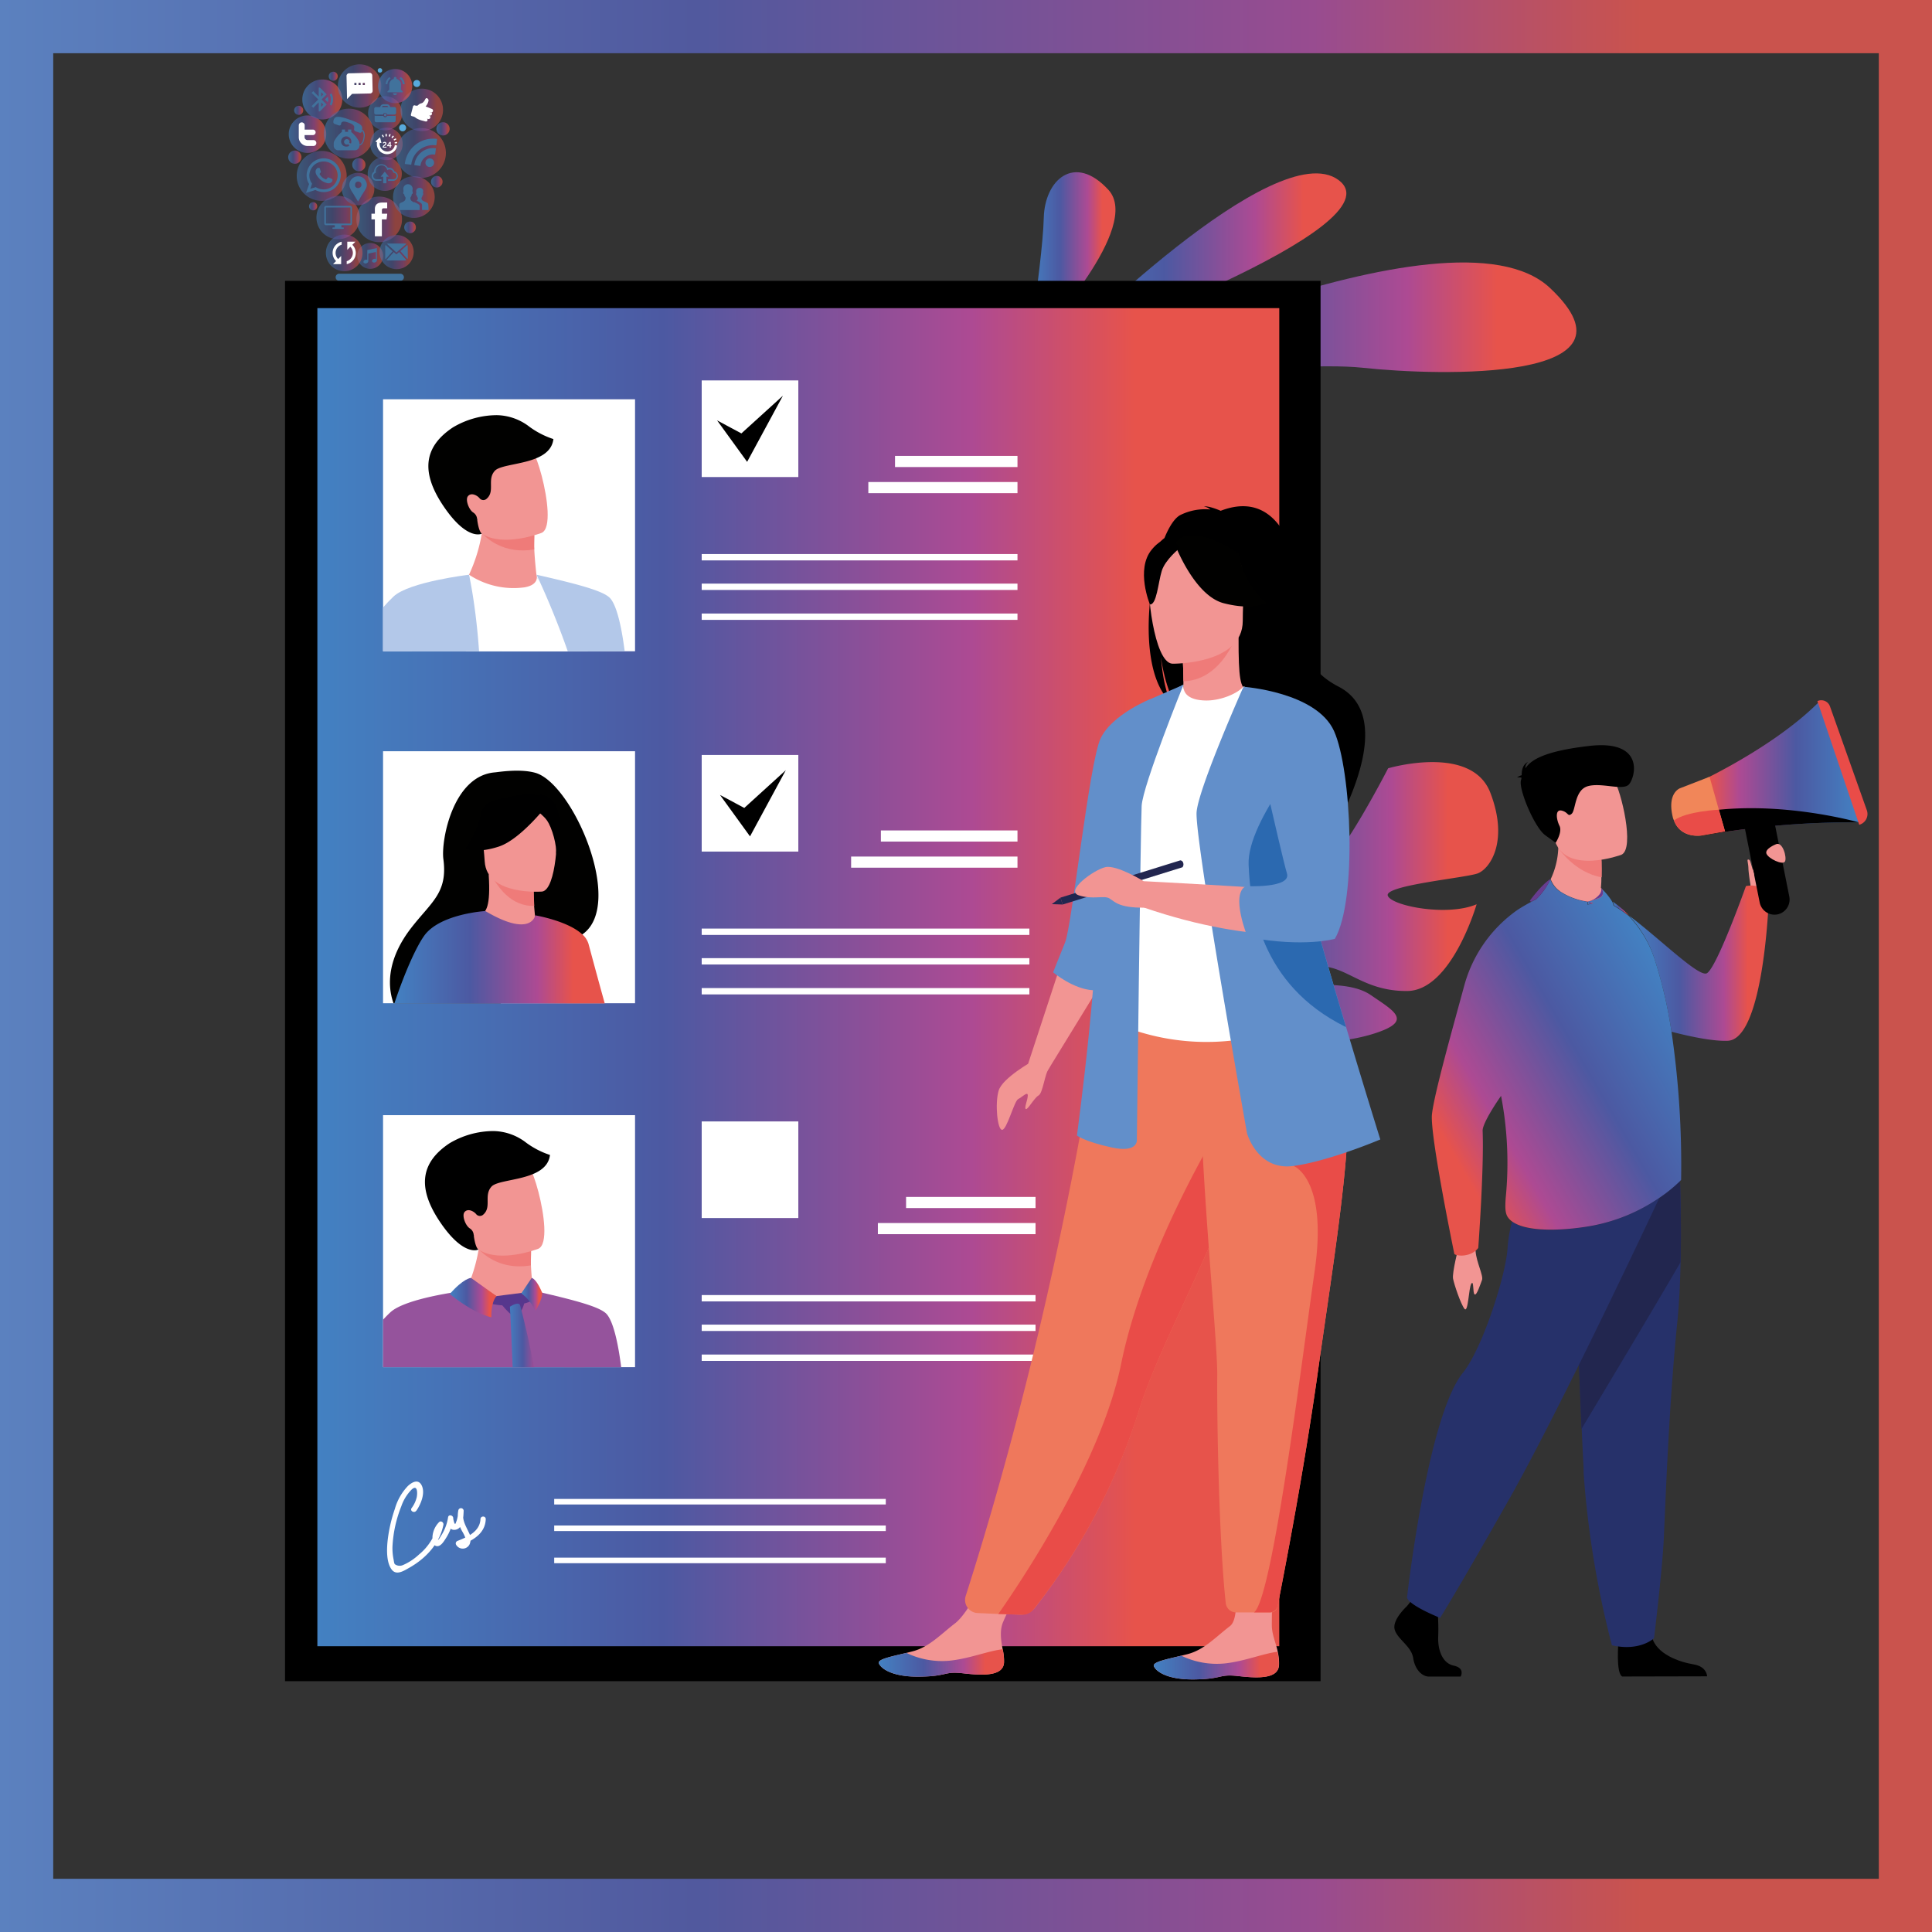 <svg xmlns="http://www.w3.org/2000/svg" xmlns:xlink="http://www.w3.org/1999/xlink" viewBox="0 0 508.31 508.31"><rect x="0" y="0" width="508.31" height="508.31" fill="#333333" stroke="none"/><defs><style>.cls-1,.cls-23{fill:#fff;}.cls-2{isolation:isolate;}.cls-19,.cls-3{fill:#41729c;}.cls-10,.cls-11,.cls-12,.cls-24,.cls-25,.cls-31,.cls-4,.cls-5,.cls-6,.cls-7,.cls-9{opacity:0.64;}.cls-4{fill:url(#linear-gradient);}.cls-5{fill:url(#linear-gradient-2);}.cls-6{fill:url(#linear-gradient-3);}.cls-7{fill:url(#linear-gradient-4);}.cls-8{fill:#58aadc;}.cls-9{fill:url(#linear-gradient-5);}.cls-10{fill:url(#linear-gradient-6);}.cls-11{fill:url(#linear-gradient-7);}.cls-12{fill:url(#linear-gradient-8);}.cls-13,.cls-14,.cls-15,.cls-16,.cls-17,.cls-18,.cls-20,.cls-21,.cls-22,.cls-26,.cls-27,.cls-28,.cls-29,.cls-30,.cls-32{opacity:0.5;}.cls-13{fill:url(#linear-gradient-9);}.cls-14{fill:url(#linear-gradient-10);}.cls-15{fill:url(#linear-gradient-11);}.cls-16{fill:url(#linear-gradient-12);}.cls-17{fill:url(#linear-gradient-13);}.cls-18{fill:url(#linear-gradient-14);}.cls-19,.cls-23{fill-rule:evenodd;}.cls-20{fill:url(#linear-gradient-15);}.cls-21{fill:url(#linear-gradient-16);}.cls-22{fill:url(#linear-gradient-17);}.cls-24{fill:url(#linear-gradient-18);}.cls-25{fill:url(#linear-gradient-19);}.cls-26{fill:url(#linear-gradient-20);}.cls-27{fill:url(#linear-gradient-21);}.cls-28{fill:url(#linear-gradient-22);}.cls-29{fill:url(#linear-gradient-23);}.cls-30{fill:url(#linear-gradient-24);}.cls-31{fill:url(#linear-gradient-25);}.cls-32{fill:url(#linear-gradient-26);}.cls-33{opacity:0.2;mix-blend-mode:multiply;fill:url(#radial-gradient);}.cls-34{fill:url(#linear-gradient-27);}.cls-35{fill:url(#linear-gradient-28);}.cls-36{fill:url(#linear-gradient-29);}.cls-37{fill:url(#linear-gradient-30);}.cls-38{fill:url(#linear-gradient-31);}.cls-39{clip-path:url(#clip-path);}.cls-40{fill:#ebeef9;}.cls-41{fill:#f29593;}.cls-42{fill:#ef7b79;}.cls-43{fill:#010100;}.cls-44{fill:#b3c8e9;}.cls-45{fill:#c1d2ed;}.cls-46{clip-path:url(#clip-path-2);}.cls-47{fill:#95539c;}.cls-48{fill:#56378d;}.cls-49{fill:url(#linear-gradient-32);}.cls-50{fill:url(#linear-gradient-33);}.cls-51{fill:url(#linear-gradient-34);}.cls-52{fill:url(#linear-gradient-35);}.cls-53{fill:url(#linear-gradient-36);}.cls-54{fill:url(#linear-gradient-37);}.cls-55{fill:#ef785c;}.cls-56{fill:#628fca;}.cls-57{fill:#e94c48;}.cls-58{fill:#2b69b0;}.cls-59{fill:#22264f;}.cls-60{fill:url(#linear-gradient-38);}.cls-61{fill:#26316a;}.cls-62{fill:url(#linear-gradient-39);}.cls-63{fill:url(#linear-gradient-40);}.cls-64{fill:url(#linear-gradient-41);}.cls-65{fill:url(#linear-gradient-42);}.cls-66{fill:#673c90;}.cls-67{fill:url(#linear-gradient-43);}.cls-68{fill:#f18659;}.cls-69{fill:none;stroke-miterlimit:10;stroke-width:14px;stroke:url(#linear-gradient-44);}</style><linearGradient id="linear-gradient" x1="102.2" y1="55.66" x2="105.26" y2="55.66" gradientUnits="userSpaceOnUse"><stop offset="0" stop-color="#4381c2"/><stop offset="0.36" stop-color="#4c59a2"/><stop offset="0.68" stop-color="#ad4a93"/><stop offset="0.85" stop-color="#e7534b"/></linearGradient><linearGradient id="linear-gradient-2" x1="71.68" y1="37.19" x2="75.15" y2="37.19" xlink:href="#linear-gradient"/><linearGradient id="linear-gradient-3" x1="88.54" y1="39.16" x2="92.02" y2="39.16" xlink:href="#linear-gradient"/><linearGradient id="linear-gradient-4" x1="110.66" y1="29.74" x2="114.14" y2="29.74" xlink:href="#linear-gradient"/><linearGradient id="linear-gradient-5" x1="109.24" y1="43.65" x2="112.28" y2="43.65" xlink:href="#linear-gradient"/><linearGradient id="linear-gradient-6" x1="86.49" y1="20.06" x2="88.87" y2="20.06" xlink:href="#linear-gradient"/><linearGradient id="linear-gradient-7" x1="73.25" y1="24.87" x2="75.62" y2="24.87" xlink:href="#linear-gradient"/><linearGradient id="linear-gradient-8" x1="77.15" y1="50.11" x2="79.31" y2="50.11" xlink:href="#linear-gradient"/><linearGradient id="linear-gradient-9" x1="89.68" y1="53.56" x2="101.61" y2="53.56" xlink:href="#linear-gradient"/><linearGradient id="linear-gradient-10" x1="89.85" y1="63.16" x2="96.64" y2="63.16" xlink:href="#linear-gradient"/><linearGradient id="linear-gradient-11" x1="99.26" y1="47.69" x2="110.21" y2="47.69" xlink:href="#linear-gradient"/><linearGradient id="linear-gradient-12" x1="95.7" y1="62.16" x2="104.68" y2="62.16" xlink:href="#linear-gradient"/><linearGradient id="linear-gradient-13" x1="92.69" y1="25.64" x2="101.67" y2="25.64" xlink:href="#linear-gradient"/><linearGradient id="linear-gradient-14" x1="73.91" y1="42.12" x2="87.05" y2="42.12" xlink:href="#linear-gradient"/><linearGradient id="linear-gradient-15" x1="79.11" y1="53.07" x2="90.5" y2="53.07" xlink:href="#linear-gradient"/><linearGradient id="linear-gradient-16" x1="85.79" y1="45.57" x2="94.33" y2="45.57" xlink:href="#linear-gradient"/><linearGradient id="linear-gradient-17" x1="101.23" y1="24.76" x2="112.4" y2="24.76" gradientTransform="translate(17.46 -38.79) rotate(22.37)" xlink:href="#linear-gradient"/><linearGradient id="linear-gradient-18" x1="71.82" y1="31.14" x2="81.67" y2="31.14" xlink:href="#linear-gradient"/><linearGradient id="linear-gradient-19" x1="75.38" y1="22.02" x2="85.9" y2="22.02" xlink:href="#linear-gradient"/><linearGradient id="linear-gradient-20" x1="81.06" y1="30.95" x2="94.2" y2="30.95" xlink:href="#linear-gradient"/><linearGradient id="linear-gradient-21" x1="93.24" y1="33.69" x2="101.78" y2="33.69" xlink:href="#linear-gradient"/><linearGradient id="linear-gradient-22" x1="100.03" y1="36.1" x2="113.17" y2="36.1" gradientTransform="translate(133.51 -73.18) rotate(85.13)" xlink:href="#linear-gradient"/><linearGradient id="linear-gradient-23" x1="84.75" y1="18.46" x2="96.14" y2="18.46" xlink:href="#linear-gradient"/><linearGradient id="linear-gradient-24" x1="92.58" y1="41.57" x2="101.56" y2="41.57" xlink:href="#linear-gradient"/><linearGradient id="linear-gradient-25" x1="95.32" y1="18.46" x2="104.3" y2="18.46" xlink:href="#linear-gradient"/><linearGradient id="linear-gradient-26" x1="85.74" y1="66.54" x2="95.38" y2="66.54" xlink:href="#linear-gradient"/><radialGradient id="radial-gradient" cx="102.98" cy="83.2" r="11.43" gradientTransform="translate(-15.28 79.03) scale(1.09 0.1)" gradientUnits="userSpaceOnUse"><stop offset="0" stop-color="#20284f"/><stop offset="1" stop-color="#20284f" stop-opacity="0"/></radialGradient><linearGradient id="linear-gradient-27" x1="275.25" y1="64.54" x2="350.02" y2="64.54" xlink:href="#linear-gradient"/><linearGradient id="linear-gradient-28" x1="271.4" y1="81.61" x2="410.58" y2="81.61" xlink:href="#linear-gradient"/><linearGradient id="linear-gradient-29" x1="266.53" y1="63.92" x2="289.27" y2="63.92" xlink:href="#linear-gradient"/><linearGradient id="linear-gradient-30" x1="302.16" y1="239.35" x2="390.01" y2="239.35" xlink:href="#linear-gradient"/><linearGradient id="linear-gradient-31" x1="83.5" y1="257.09" x2="336.58" y2="257.09" xlink:href="#linear-gradient"/><clipPath id="clip-path" transform="translate(4.16 4.16)"><rect class="cls-1" x="96.62" y="100.9" width="66.3" height="66.3"/></clipPath><clipPath id="clip-path-2" transform="translate(4.16 4.16)"><rect class="cls-1" x="96.62" y="289.25" width="66.3" height="66.3"/></clipPath><linearGradient id="linear-gradient-32" x1="129.44" y1="376.38" x2="140.49" y2="376.38" xlink:href="#linear-gradient"/><linearGradient id="linear-gradient-33" x1="114.19" y1="337.24" x2="126.47" y2="337.24" xlink:href="#linear-gradient"/><linearGradient id="linear-gradient-34" x1="133" y1="336.39" x2="138.49" y2="336.39" xlink:href="#linear-gradient"/><linearGradient id="linear-gradient-35" x1="99.59" y1="247.64" x2="154.94" y2="247.64" xlink:href="#linear-gradient"/><linearGradient id="linear-gradient-36" x1="227.04" y1="433.35" x2="260.01" y2="433.35" xlink:href="#linear-gradient"/><linearGradient id="linear-gradient-37" x1="299.4" y1="434.08" x2="332.37" y2="434.08" xlink:href="#linear-gradient"/><linearGradient id="linear-gradient-38" x1="424.43" y1="249.26" x2="461.23" y2="249.26" xlink:href="#linear-gradient"/><linearGradient id="linear-gradient-39" x1="437.56" y1="257.9" x2="363.84" y2="300.46" xlink:href="#linear-gradient"/><linearGradient id="linear-gradient-40" x1="413.61" y1="233.42" x2="414.95" y2="233.42" xlink:href="#linear-gradient"/><linearGradient id="linear-gradient-41" x1="406.14" y1="231.34" x2="417.44" y2="231.34" xlink:href="#linear-gradient"/><linearGradient id="linear-gradient-42" x1="420.17" y1="234.9" x2="424.43" y2="234.9" xlink:href="#linear-gradient"/><linearGradient id="linear-gradient-43" x1="484.91" y1="198.17" x2="438.71" y2="198.17" xlink:href="#linear-gradient"/><linearGradient id="linear-gradient-44" x1="-4.16" y1="252" x2="504.16" y2="252" gradientTransform="matrix(1, 0, 0, -1, 4.16, 506.16)" gradientUnits="userSpaceOnUse"><stop offset="0" stop-color="#5b81bf"/><stop offset="0.36" stop-color="#51599e"/><stop offset="0.68" stop-color="#984c90"/><stop offset="0.85" stop-color="#ca534d"/></linearGradient></defs><g class="cls-2"><g id="Layer_1" data-name="Layer 1"><path class="cls-3" d="M102.11,68.79a.93.93,0,0,1-.93.93H85.08a.93.93,0,0,1-.93-.93h0a.92.92,0,0,1,.93-.93h16.1a.93.93,0,0,1,.93.93Z" transform="translate(4.16 4.16)"/><path class="cls-3" d="M102.11,71.53a.93.93,0,0,1-.93.93H85.08a.93.93,0,0,1-.93-.93h0a.93.93,0,0,1,.93-.94h16.1a.94.94,0,0,1,.93.94Z" transform="translate(4.16 4.16)"/><path class="cls-3" d="M102.11,74.26a.93.93,0,0,1-.93.93H85.08a.92.92,0,0,1-.93-.93h0a.93.93,0,0,1,.93-.93h16.1a.93.93,0,0,1,.93.93Z" transform="translate(4.16 4.16)"/><path class="cls-3" d="M86.92,76.18c.17,2.07,2.88,3.72,6.21,3.72s6-1.65,6.2-3.72Z" transform="translate(4.16 4.16)"/><path class="cls-4" d="M105.26,55.66a1.53,1.53,0,1,1-1.53-1.53A1.53,1.53,0,0,1,105.26,55.66Z" transform="translate(4.16 4.16)"/><path class="cls-5" d="M75.15,37.19a1.74,1.74,0,1,1-1.74-1.74A1.74,1.74,0,0,1,75.15,37.19Z" transform="translate(4.16 4.16)"/><path class="cls-6" d="M92,39.16a1.74,1.74,0,1,1-1.74-1.73A1.74,1.74,0,0,1,92,39.16Z" transform="translate(4.16 4.16)"/><path class="cls-7" d="M114.14,29.74A1.74,1.74,0,1,1,112.4,28,1.74,1.74,0,0,1,114.14,29.74Z" transform="translate(4.16 4.16)"/><path class="cls-8" d="M106.42,17.81a.92.92,0,1,1-.92-.92A.92.92,0,0,1,106.42,17.81Z" transform="translate(4.16 4.16)"/><path class="cls-8" d="M96.4,14.36a.59.59,0,1,1-.59-.59A.59.59,0,0,1,96.4,14.36Z" transform="translate(4.16 4.16)"/><path class="cls-8" d="M102.69,29.47a.92.92,0,1,1-.91-.92A.92.92,0,0,1,102.69,29.47Z" transform="translate(4.16 4.16)"/><path class="cls-9" d="M112.28,43.65a1.52,1.52,0,1,1-1.52-1.52A1.52,1.52,0,0,1,112.28,43.65Z" transform="translate(4.16 4.16)"/><circle class="cls-10" cx="87.68" cy="20.06" r="1.19"/><path class="cls-11" d="M75.62,24.87a1.19,1.19,0,1,1-1.18-1.19A1.18,1.18,0,0,1,75.62,24.87Z" transform="translate(4.16 4.16)"/><path class="cls-12" d="M79.31,50.11a1.08,1.08,0,0,1-2.16,0,1.08,1.08,0,0,1,2.16,0Z" transform="translate(4.16 4.16)"/><path class="cls-13" d="M101.61,53.56a6,6,0,1,1-6-6A6,6,0,0,1,101.61,53.56Z" transform="translate(4.16 4.16)"/><path class="cls-1" d="M94.47,50.85v1.22h-.9v1.49h.9V58h1.84V53.56h1.23s.12-.71.18-1.5h-1.4V51a.44.44,0,0,1,.39-.36h1V49.13H96.35c-1.93,0-1.88,1.49-1.88,1.72Zm0,0" transform="translate(4.16 4.16)"/><path class="cls-14" d="M96.64,63.16a3.4,3.4,0,1,1-3.39-3.39A3.4,3.4,0,0,1,96.64,63.16Z" transform="translate(4.16 4.16)"/><path class="cls-3" d="M92.48,61.63v2.6a.81.81,0,0,0-.64,0c-.35.18-.45.51-.32.72a.67.67,0,0,0,.85.11.61.61,0,0,0,.37-.51v-2l2-.41V64a.73.73,0,0,0-.64,0c-.35.18-.45.5-.32.71a.66.66,0,0,0,.85.11.6.6,0,0,0,.37-.51v-3.2Zm0,0" transform="translate(4.16 4.16)"/><path class="cls-15" d="M110.21,47.69a5.48,5.48,0,1,1-5.47-5.48A5.48,5.48,0,0,1,110.21,47.69Z" transform="translate(4.16 4.16)"/><path class="cls-3" d="M108.59,51.09a10.86,10.86,0,0,0-.1-1.62c-.13-.22-.44-.38-1-.62s-.75-.44-.75-.87c0-.26.17-.18.25-.65,0-.2.19,0,.21-.45,0-.18-.08-.23-.08-.23s0-.26.06-.47a.86.86,0,0,0-.92-.91.85.85,0,0,0-.92.91c0,.21.05.47.05.47s-.08.05-.08.23c0,.45.18.25.22.45.07.47.25.39.25.65a.72.72,0,0,1-.32.65c1.25.62,1.42.75,1.42,1.31v1.15Zm-3.77-2c-.76-.32-1-.59-1-1.16,0-.35.24-.24.34-.87,0-.26.25,0,.29-.61,0-.23-.12-.29-.12-.29s.06-.36.08-.63a1.23,1.23,0,0,0-2.46,0c0,.27.08.63.08.63s-.11.06-.11.29c0,.6.25.35.29.61.1.63.33.52.33.87,0,.57-.24.84-1,1.16-.24.1-.65.25-.65.61v1.41h5.36V50c0-.33-.65-.64-1.42-1Zm0,0" transform="translate(4.16 4.16)"/><path class="cls-16" d="M104.68,62.16a4.49,4.49,0,1,1-4.49-4.49A4.49,4.49,0,0,1,104.68,62.16Z" transform="translate(4.16 4.16)"/><path class="cls-3" d="M103.14,63.64a.79.79,0,0,1-.09.35l-1.87-2.08L103,60.29a.77.77,0,0,1,.11.4Zm-3-1.36L102.75,60a.68.68,0,0,0-.35-.09H98a.68.68,0,0,0-.35.09Zm.72-.13-.6.52a.2.2,0,0,1-.24,0l-.59-.52-1.89,2.11a.71.71,0,0,0,.39.11h4.42a.71.71,0,0,0,.39-.11Zm-3.56-1.86a.77.77,0,0,0-.11.4v3a.79.79,0,0,0,.09.35l1.87-2.08Zm0,0" transform="translate(4.16 4.16)"/><path class="cls-17" d="M101.67,25.64a4.49,4.49,0,1,1-4.49-4.49A4.49,4.49,0,0,1,101.67,25.64Z" transform="translate(4.16 4.16)"/><path class="cls-3" d="M97.46,26.17V26a.29.29,0,0,0-.28-.28.28.28,0,0,0-.28.28v.13a.28.28,0,0,0,.28.29.29.29,0,0,0,.28-.29Zm0,0" transform="translate(4.16 4.16)"/><path class="cls-3" d="M97.66,26.33a.53.53,0,0,1-.48.36.51.51,0,0,1-.48-.36H94.76a.82.82,0,0,1-.35-.08v1.29a.46.46,0,0,0,.46.46h4.62a.46.46,0,0,0,.46-.46V26.25a.82.82,0,0,1-.35.08Zm0,0" transform="translate(4.16 4.16)"/><path class="cls-3" d="M99.58,24h-1.1a.87.87,0,0,0-.86-.74h-.88a.86.86,0,0,0-.86.74H94.77a.46.46,0,0,0-.47.46v1.06a.46.46,0,0,0,.46.46h1.92a.49.49,0,0,1,.15-.34h0l.07-.05h0l.06,0,.05,0h.28l.05,0,.06,0h0l.07.05h0a.5.5,0,0,1,.16.34H99.6a.46.46,0,0,0,.46-.46V24.47a.46.46,0,0,0-.48-.46Zm-3.26,0a.44.44,0,0,1,.42-.31h.88A.44.44,0,0,1,98,24Zm0,0" transform="translate(4.16 4.16)"/><path class="cls-18" d="M87.05,42.12a6.57,6.57,0,1,1-6.57-6.57A6.57,6.57,0,0,1,87.05,42.12Z" transform="translate(4.16 4.16)"/><path class="cls-19" d="M85.49,42A4.43,4.43,0,0,1,81,46.37a4.62,4.62,0,0,1-2.17-.54l-2.48.77.81-2.34A4.26,4.26,0,0,1,76.51,42a4.49,4.49,0,0,1,9,0ZM81,38.33A3.73,3.73,0,0,0,77.23,42a3.61,3.61,0,0,0,.71,2.16l-.47,1.36,1.45-.45a3.87,3.87,0,0,0,2.08.6,3.67,3.67,0,1,0,0-7.34ZM83.26,43s-.1-.07-.21-.13-.65-.31-.75-.34-.17-.06-.25.05-.28.35-.34.42a.18.18,0,0,1-.24,0,3.3,3.3,0,0,1-.89-.53,3.36,3.36,0,0,1-.61-.75.14.14,0,0,1,0-.21l.16-.19a.49.49,0,0,0,.11-.18.18.18,0,0,0,0-.19L80,40.2c-.1-.21-.19-.18-.25-.18h-.21a.43.43,0,0,0-.3.14,1.16,1.16,0,0,0-.38.89,2,2,0,0,0,.45,1.1,4.37,4.37,0,0,0,1.88,1.62c1.12.43,1.12.28,1.32.27a1.12,1.12,0,0,0,.74-.51.85.85,0,0,0,.06-.51Zm0,0" transform="translate(4.16 4.16)"/><path class="cls-20" d="M90.5,53.07a5.7,5.7,0,1,1-5.7-5.69A5.7,5.7,0,0,1,90.5,53.07Z" transform="translate(4.16 4.16)"/><path class="cls-3" d="M88.05,50H81.56a.46.46,0,0,0-.4.39v4.26a.48.48,0,0,0,.06.22.4.4,0,0,0,.37.22h2.34v.59h-.44a.19.19,0,0,0-.2.19.2.2,0,0,0,.2.2h2.62a.2.2,0,0,0,.2-.2.19.19,0,0,0-.2-.19h-.44v-.59H88a.4.4,0,0,0,.37-.22.43.43,0,0,0,.06-.22V50.43a.45.45,0,0,0-.39-.39Zm0,.42v4.23s0,0,0,0H81.59s0,0,0,0V50.43h6.49Zm0,0" transform="translate(4.16 4.16)"/><path class="cls-21" d="M94.33,45.57a4.27,4.27,0,1,1-4.27-4.27A4.27,4.27,0,0,1,94.33,45.57Z" transform="translate(4.16 4.16)"/><path class="cls-3" d="M92.25,43.89c0-.09-.07-.18-.1-.27a2.29,2.29,0,0,0-4.39.68v.29a1.23,1.23,0,0,0,0,.17,6.32,6.32,0,0,0,1,2c.42.71.86,1.41,1.29,2.11l.8-1.37.22-.38c0-.08.14-.17.18-.24.42-.78,1.1-1.56,1.1-2.32v-.32a2.1,2.1,0,0,0-.11-.39Zm-2.2,1.43a.81.81,0,0,1-.78-.56.59.59,0,0,1,0-.2v-.19a.78.78,0,0,1,.83-.76.85.85,0,0,1,.85.86.87.87,0,0,1-.87.85Zm0,0" transform="translate(4.16 4.16)"/><circle class="cls-22" cx="106.82" cy="24.76" r="5.59" transform="translate(2.77 46.67) rotate(-22.37)"/><path class="cls-23" d="M109.14,25.41a.48.48,0,0,0,.3-.92l-1.62-.65a3.17,3.17,0,0,0,.73-1.36.62.62,0,0,0-.49-.83c-.19,0-.34.31-.34.31h0a2.47,2.47,0,0,1-.51.75c-.33.37-.62.25-1.06.54a1.92,1.92,0,0,0-.31.26l0,0,0,0-.06.07a1,1,0,0,1-.74,0,.4.4,0,0,0-.55.32l-.52,2c-.08.3,0,.44.33.52l.43.11a2.34,2.34,0,0,1,.6.39,5.78,5.78,0,0,0,1.77.69l.66.18a.56.56,0,0,0,.41-.06.33.33,0,0,0,.13-.15.26.26,0,0,0,0-.08.37.37,0,0,0-.14-.45h0l.28.09a.49.49,0,0,0,.63-.35.48.48,0,0,0-.35-.57l.15,0a.48.48,0,0,0,.6-.32.49.49,0,0,0-.31-.6Zm0,0" transform="translate(4.16 4.16)"/><path class="cls-24" d="M81.67,31.14a4.93,4.93,0,1,1-4.93-4.93A4.93,4.93,0,0,1,81.67,31.14Z" transform="translate(4.16 4.16)"/><path class="cls-1" d="M78.28,32.69H76.75a.72.72,0,0,1-.54-.22.75.75,0,0,1-.23-.55v-.54h2.18a.72.72,0,1,0,0-1.44H76V28.82a.71.71,0,0,0-.23-.55.74.74,0,0,0-.54-.23.75.75,0,0,0-.55.22.77.77,0,0,0-.23.56v3.1a2.24,2.24,0,0,0,.68,1.64,2.2,2.2,0,0,0,1.64.68h1.53a.75.75,0,0,0,.77-.77.75.75,0,0,0-.22-.55.78.78,0,0,0-.55-.23Zm0,0" transform="translate(4.16 4.16)"/><path class="cls-25" d="M85.9,22a5.26,5.26,0,1,1-5.26-5.25A5.26,5.26,0,0,1,85.9,22Z" transform="translate(4.16 4.16)"/><path class="cls-3" d="M81.34,22l.73.72a1.94,1.94,0,0,0,.14-.73,2,2,0,0,0-.14-.72ZM83,20.36l-.39.4a2.8,2.8,0,0,1,0,2.52l.37.38A3.1,3.1,0,0,0,83.46,22,3.15,3.15,0,0,0,83,20.36Zm-1.2.32L80,18.89H79.7v2.38l-1.44-1.44-.44.44L79.57,22l-1.75,1.76.44.44,1.44-1.44v2.38H80l1.79-1.79L80.46,22Zm-1.47-.59.59.59-.59.59Zm.59,3.28-.59.59V22.78Zm0,0" transform="translate(4.16 4.16)"/><path class="cls-26" d="M94.2,31a6.57,6.57,0,1,1-6.57-6.57A6.57,6.57,0,0,1,94.2,31Z" transform="translate(4.16 4.16)"/><path class="cls-3" d="M91.43,30.19A1,1,0,0,0,91.1,30c.14-.95.12-1.49-3.34-2.71s-3.91-.72-4.2.31l0,.18a.54.54,0,0,0,.31.66l1.13.4a.46.46,0,0,0,.59-.35l0-.17c.22-.8,1.32-.44,1.94-.22s1.71.63,1.49,1.42l0,.18a.55.55,0,0,0,.31.67l1.13.39a.46.46,0,0,0,.59-.34l0-.12a.46.46,0,0,1,.2.15,2.06,2.06,0,0,1,.23,1.54c-.15,1.27-.6,1.72-1.07,1.87v-.22a1.43,1.43,0,0,0-.15-.64,8,8,0,0,0-2-2.42V30a.08.08,0,0,0-.07-.08h-.7a.08.08,0,0,0-.07.08v.53h-.8V30s0-.08-.06-.08h-.71s-.06,0-.06.08v.53a7.87,7.87,0,0,0-2,2.42,1.43,1.43,0,0,0-.15.64v.5a1.22,1.22,0,0,0,1.14,1.29h4.48a1.22,1.22,0,0,0,1.15-1.25c.76-.2,1.19-.9,1.34-2.15a2.34,2.34,0,0,0-.3-1.79Zm-3.25,3.42-.45-.18a1,1,0,0,0,.07-.36.72.72,0,1,0-.72.81.65.65,0,0,0,.4-.14l.25.46a1.14,1.14,0,0,1-.65.21,1.35,1.35,0,1,1,1.2-1.34,1.62,1.62,0,0,1-.1.54Zm0,0" transform="translate(4.16 4.16)"/><path class="cls-27" d="M101.78,33.69a4.27,4.27,0,1,1-4.27-4.27A4.27,4.27,0,0,1,101.78,33.69Z" transform="translate(4.16 4.16)"/><path class="cls-1" d="M96.53,34.55c0-.54.7-.62.7-.92a.2.2,0,0,0-.23-.2.35.35,0,0,0-.27.17l-.2-.13a.56.56,0,0,1,.49-.3.44.44,0,0,1,.49.44c0,.48-.67.56-.68.84h.7v.23h-1s0-.09,0-.13Zm1.15-.42.65-.94h.32v.89h.19v.22h-.19v.38h-.27V34.3h-.7Zm.7-.05v-.47a1.42,1.42,0,0,1,0-.15h0l-.08.14-.34.47h.41ZM99.69,34l0,.18a2,2,0,0,1-2.43,1.46,2,2,0,0,1-1.51-2.25l.31.08a.09.09,0,0,0,.12-.11l-.33-1.31a.1.1,0,0,0-.16,0l-1,.94a.1.1,0,0,0,0,.16l.34.1a2.69,2.69,0,0,0,2,3.08,2.72,2.72,0,0,0,3.27-1.93l0-.18a.09.09,0,0,0-.06-.12l-.47-.13a.11.11,0,0,0-.12.07Zm.55-.82-.48.07c-.06,0-.09,0-.09.11l0,.14a.11.11,0,0,0,.11.09l.49-.07a.09.09,0,0,0,.08-.11l0-.14a.11.11,0,0,0-.11-.09Zm-.37-.91-.43.24a.1.1,0,0,0,0,.13l.08.13a.09.09,0,0,0,.13,0l.43-.24a.09.09,0,0,0,0-.13L100,32.3a.1.1,0,0,0-.13,0Zm-.69-.72-.31.39a.09.09,0,0,0,0,.13l.11.1a.11.11,0,0,0,.14,0l.3-.38a.1.1,0,0,0,0-.14l-.12-.09a.09.09,0,0,0-.13,0Zm-.91-.4-.14.47a.09.09,0,0,0,.06.12l.15.05a.11.11,0,0,0,.12-.07l.14-.47a.11.11,0,0,0-.07-.12l-.14,0a.09.09,0,0,0-.12.06Zm-1,0,0,.49a.12.12,0,0,0,.11.09l.15,0a.08.08,0,0,0,.08-.1l0-.49a.11.11,0,0,0-.11-.09l-.15,0a.08.08,0,0,0-.08.1Zm-.93.34.22.44a.1.1,0,0,0,.13,0l.13-.07a.1.1,0,0,0,0-.13l-.23-.43a.1.1,0,0,0-.13,0l-.13.07a.09.09,0,0,0,0,.13Zm0,0" transform="translate(4.16 4.16)"/><circle class="cls-28" cx="106.6" cy="36.1" r="6.57" transform="translate(65.73 143.4) rotate(-85.13)"/><path class="cls-3" d="M107.79,38.53a1.13,1.13,0,1,0,1.27-1,1.13,1.13,0,0,0-1.27,1Zm0,0" transform="translate(4.16 4.16)"/><path class="cls-3" d="M104.82,39.17a.12.12,0,0,0,.1.13l1.42.18a.1.1,0,0,0,.13-.1,3.34,3.34,0,0,1,3.74-2.88.13.13,0,0,0,.13-.11l.18-1.42a.1.1,0,0,0-.1-.13h0a5,5,0,0,0-5.56,4.33Zm0,0" transform="translate(4.16 4.16)"/><path class="cls-3" d="M110.7,32.37a7.5,7.5,0,0,0-8.34,6.48.12.12,0,0,0,.1.14l1.46.18a.11.11,0,0,0,.13-.1,5.8,5.8,0,0,1,6.47-5,.11.11,0,0,0,.13-.1l.19-1.47a.12.12,0,0,0-.1-.13Zm0,0" transform="translate(4.16 4.16)"/><path class="cls-29" d="M96.14,18.46a5.7,5.7,0,1,1-5.7-5.69A5.7,5.7,0,0,1,96.14,18.46Z" transform="translate(4.16 4.16)"/><path class="cls-1" d="M93.09,15l-5.42.13a.68.68,0,0,0-.66.69l.14,6.1,1.32-1.38,4.75-.11a.68.68,0,0,0,.66-.7l-.1-4.06a.69.69,0,0,0-.69-.67Zm-3.47,3.2h-.55v-.55h.55Zm1.11,0-.56,0v-.56h.55Zm1.1,0h-.55v-.55l.55,0Zm0,0" transform="translate(4.16 4.16)"/><path class="cls-30" d="M101.56,41.57a4.49,4.49,0,1,1-4.49-4.49A4.49,4.49,0,0,1,101.56,41.57Z" transform="translate(4.16 4.16)"/><path class="cls-3" d="M99.57,40.86a1.41,1.41,0,0,0-1.32-.9,1.67,1.67,0,0,0-.39,0,2,2,0,0,0-1.65-.91A1.93,1.93,0,0,0,94.27,41a1.29,1.29,0,0,0,.64,2.41h1.3V43h-1.3a.86.86,0,0,1-.19-1.7,1.94,1.94,0,0,1,0-.24,1.51,1.51,0,0,1,3-.43,1,1,0,0,1,.6-.21,1,1,0,0,1,1,.86h0a.86.86,0,1,1,0,1.72H97.93v.43h1.29a1.3,1.3,0,0,0,1.3-1.29,1.31,1.31,0,0,0-1-1.25Zm0,0" transform="translate(4.16 4.16)"/><path class="cls-3" d="M97.07,41,96,42.33h.65v1.72h.86V42.33h.65Zm0,0" transform="translate(4.16 4.16)"/><path class="cls-31" d="M104.3,18.46A4.49,4.49,0,1,1,99.81,14,4.49,4.49,0,0,1,104.3,18.46Z" transform="translate(4.16 4.16)"/><path class="cls-3" d="M98.63,16.46l-.34-.34a2.5,2.5,0,0,0-1,1.87h.48a2,2,0,0,1,.84-1.53Zm3.2,1.53h.47a2.47,2.47,0,0,0-1-1.87l-.34.34a2,2,0,0,1,.85,1.53Zm-.47.12a1.55,1.55,0,0,0-1.2-1.51v-.16a.35.35,0,0,0-.35-.36.36.36,0,0,0-.36.36v.16a1.56,1.56,0,0,0-1.19,1.51v1.31l-.48.47v.24h4v-.24l-.47-.47Zm-1.55,2.74h.09a.48.48,0,0,0,.35-.28.58.58,0,0,0,0-.19h-1a.48.48,0,0,0,.48.48Zm0,0" transform="translate(4.16 4.16)"/><circle class="cls-32" cx="90.56" cy="66.54" r="4.82"/><path class="cls-1" d="M88.55,60.24l.8-.81H87.21v2.15l.8-.81A2.28,2.28,0,0,1,88,64a2.17,2.17,0,0,1-.94.56v.78a3,3,0,0,0,1.48-5.09ZM84.8,64a2.28,2.28,0,0,1,0-3.22,2.19,2.19,0,0,1,.93-.56v-.78a3,3,0,0,0-1.47,5.09l-.8.81H85.6V63.18Zm0,0" transform="translate(4.16 4.16)"/><ellipse class="cls-33" cx="97.06" cy="87.35" rx="17.55" ry="1.52"/><path class="cls-34" d="M275.25,87.62S331.36,30.92,348,43.2,275.25,87.62,275.25,87.62Z" transform="translate(4.16 4.16)"/><path class="cls-35" d="M271.4,98.32s106-51.39,132.24-26.72-28.82,23.2-49.25,21S271.4,98.32,271.4,98.32Z" transform="translate(4.16 4.16)"/><path class="cls-36" d="M266.53,86.68s.42-2.72,1-6.7c1.11-7.77,2.77-20.34,2.93-26.86.25-9.87,8-17.1,17-7.34s-17.62,38.09-17.62,38.09Z" transform="translate(4.16 4.16)"/><path class="cls-37" d="M387.93,204.36c-5-12.86-26.87-6.38-26.87-6.38S348.32,222.72,344,223.74s6.76-23.29,6.76-23.29c-8.64.07-29.32,12.83-29.32,12.83s4.21,26.87-.26,26.78-2.51-24-2.51-24c-8,3.35-14.72,13.8-14.72,13.8-8,16.73,13.89,26.14,13.89,26.14a44.18,44.18,0,0,1-3.41,20.71h0a31.74,31.74,0,0,0-2.07,5.63l2.26-.23c.12-.63.26-1.23.42-1.82h0v0c.12-.37.29-.89.51-1.52h0c.55-1.42.91-2.46,1.13-3.21h0c1.62-4.45,4-10.28,5.88-11.64a4.61,4.61,0,0,1-.6-1l.6,1c4.72,7.87,24.16,7.22,34.69,3.89s5.51-5.87-.79-10.19-18.3-1.75-22.09-3.3,1.25-4,8.48-4.23,11.56,6.59,23.25,6.48,18.24-22.82,18.24-22.82c-7.74,3.32-22.54.41-23.38-2.29s20.42-4.64,23.64-5.82S392.9,217.22,387.93,204.36Z" transform="translate(4.16 4.16)"/><rect x="74.99" y="73.89" width="272.45" height="368.43"/><rect class="cls-38" x="83.5" y="81.07" width="253.08" height="352.05"/><rect class="cls-1" x="100.78" y="105.05" width="66.3" height="66.3"/><g class="cls-39"><polygon class="cls-40" points="155.94 235.47 103.52 235.47 141.1 151.2 154.1 180.33 158.85 208.66 155.94 235.47"/><path class="cls-1" d="M110.85,149.23l8.4-2.18,8.16-2.89a41.87,41.87,0,0,0,8.1,2.89c3.68.68,15.94,21.16,15.94,22s-9.59,61.83-9.59,61.83H95.58Z" transform="translate(4.16 4.16)"/><path class="cls-41" d="M133.83,150.37a21.32,21.32,0,0,1-14.59-3.32,42.32,42.32,0,0,0,3.39-11c0-.13,0-.26.05-.38a11.62,11.62,0,0,0,.11-2.53l10.69.25s2.89,1.41,2.87,2.33c0,.49,0,1,0,1.42,0,1.23,0,2.3.06,3.22.13,3,.56,6.65.56,6.65S138,149.65,133.83,150.37Z" transform="translate(4.16 4.16)"/><path class="cls-42" d="M136.39,140.4c-8.14,1.38-12.74-3.15-13.76-4.31l-.23-.27.28-.11c3-1.15,10-.54,13.77.95C136.44,137.89,136.35,139.48,136.39,140.4Z" transform="translate(4.16 4.16)"/><path class="cls-41" d="M119.63,132.42c2.76,7.43,12.62,5.46,16.82,4.24,1.18-.34,1.91-.63,1.91-.63,1.3-.59,1.68-2.87,1.55-5.73-.26-5.67-2.55-13.66-3.85-15.58-1.95-2.89-5.19-5.82-14.75-1.65S116.1,122.9,119.63,132.42Z" transform="translate(4.16 4.16)"/><path class="cls-43" d="M135.16,108.14a14.39,14.39,0,0,0-8.6-3.07A22.74,22.74,0,0,0,115,108.29c-7.53,5-8.58,11.59-2.58,20.56,6.34,9.48,10.21,7.39,10.21,7.39s-.74-.23-1.21-3.45c0-.18,0-.34-.06-.47a2.19,2.19,0,0,0-1-1.63c-1.17-.73-2.14-3.38-1.42-4.28.86-1.1,2.49-.23,3.1.55a1.28,1.28,0,0,0,1.86.08c2.26-2,0-5,2.14-7.34s14.58-1.31,15.4-8.34A22.52,22.52,0,0,1,135.16,108.14Z" transform="translate(4.16 4.16)"/><path class="cls-44" d="M137,147.05s13.13,27.09,14.84,48a208.63,208.63,0,0,1,0,36.25,141.48,141.48,0,0,0,9.35-44.6c.36-10.75-1.37-30.22-5-33.66C154.34,151.37,149,149.76,137,147.05Z" transform="translate(4.16 4.16)"/><path class="cls-44" d="M122.32,182.87c0,3.1-.16,6.33-.38,9.68a165.66,165.66,0,0,1-7,38.35H72s5.33-13,11.76-27c1.12-2.47,2.28-5,3.46-7.44,4.75-10,9.69-19.55,13.3-24.37,9.59-12.78,18.72-25,18.72-25S122.61,161.71,122.32,182.87Z" transform="translate(4.16 4.16)"/><path class="cls-45" d="M110.53,202.28s-8.83,3.5-26.76,1.61c1.12-2.47,2.28-5,3.46-7.44Z" transform="translate(4.16 4.16)"/><path class="cls-45" d="M122.32,182.87c0,3.1-.16,6.33-.38,9.68-5.78-.31-26.46-1.45-26.36-1.75s1.91-8.22,1.91-8.22,17.38,4.23,24.8,0Z" transform="translate(4.16 4.16)"/><path class="cls-41" d="M114.23,192.17s6.16-3.66,9-3.48,7.42,1.08,8.11,3.48-1,1.23-4.85,2c-2.26.44-3.64,3.68-6.57,4a40.48,40.48,0,0,1-5.7-.8Z" transform="translate(4.16 4.16)"/><path class="cls-44" d="M119.25,147.05s-15.77,1.86-19.88,5.74c-7,6.57-25.23,31.38-23.42,42.27,1.2,7.22,34.58,7.22,34.58,7.22s4.12-2.67,5.64-5.09c3.08-4.9,2-8.5,2-8.5l-20.64-7s10.07-9.76,17.83-10.27C121.05,171,119.25,147.05,119.25,147.05Z" transform="translate(4.16 4.16)"/></g><rect class="cls-1" x="184.62" y="145.77" width="83.08" height="1.67"/><rect class="cls-1" x="184.62" y="153.55" width="83.08" height="1.67"/><rect class="cls-1" x="184.62" y="161.42" width="83.08" height="1.67"/><rect class="cls-1" x="184.62" y="100.09" width="25.42" height="25.42"/><rect class="cls-1" x="235.48" y="119.95" width="32.22" height="2.93"/><rect class="cls-1" x="228.46" y="126.82" width="39.24" height="2.93"/><rect class="cls-1" x="100.78" y="293.4" width="66.3" height="66.3"/><g class="cls-46"><path class="cls-47" d="M110,337.58l8.4-2.18,8.16-2.89a41.87,41.87,0,0,0,8.1,2.89c3.68.68,15.94,21.16,15.94,22s.34,62.25.34,62.25l-56.21-.42Z" transform="translate(4.16 4.16)"/><path class="cls-41" d="M133,338.72a21.28,21.28,0,0,1-14.58-3.32,42.61,42.61,0,0,0,3.38-11c0-.13,0-.26,0-.38a11.62,11.62,0,0,0,.11-2.53l10.69.25s2.89,1.41,2.87,2.33c0,.49,0,1,0,1.42,0,1.23,0,2.3.06,3.23.13,3,.56,6.64.56,6.64S137.16,338,133,338.72Z" transform="translate(4.16 4.16)"/><path class="cls-42" d="M135.52,328.76c-8.14,1.37-12.74-3.16-13.76-4.32a3.46,3.46,0,0,1-.22-.27l.27-.11c3-1.15,10-.54,13.77.95C135.57,326.24,135.48,327.83,135.52,328.76Z" transform="translate(4.16 4.16)"/><path class="cls-41" d="M118.76,320.77c2.76,7.43,12.62,5.47,16.82,4.24,1.18-.34,1.91-.63,1.91-.63,1.3-.59,1.68-2.86,1.55-5.73-.26-5.67-2.55-13.66-3.85-15.58-1.95-2.89-5.19-5.82-14.75-1.65S115.23,311.25,118.76,320.77Z" transform="translate(4.16 4.16)"/><path d="M134.29,296.49a14.42,14.42,0,0,0-8.6-3.07,22.74,22.74,0,0,0-11.59,3.22c-7.53,5-8.58,11.59-2.58,20.56,6.34,9.48,10.21,7.39,10.21,7.39s-.74-.23-1.21-3.45c0-.18,0-.33-.06-.47a2.16,2.16,0,0,0-1-1.63c-1.17-.73-2.13-3.38-1.42-4.28.87-1.1,2.49-.23,3.1.55a1.28,1.28,0,0,0,1.86.08c2.26-2,.06-5,2.14-7.34s14.58-1.31,15.4-8.34A22.2,22.2,0,0,1,134.29,296.49Z" transform="translate(4.16 4.16)"/><path class="cls-47" d="M136.08,335.4s13.13,27.09,14.84,48a208.77,208.77,0,0,1,0,36.26,141.59,141.59,0,0,0,9.35-44.61c.36-10.75-1.37-30.21-5-33.66C153.47,339.72,148.12,338.12,136.08,335.4Z" transform="translate(4.16 4.16)"/><path class="cls-47" d="M118.38,335.4h0s-15.77,1.86-19.88,5.75c-7,6.56-25.23,31.38-23.42,42.26.4,2.41,9.76,9.79,14.9,10.86,1.3,10.24-1.92,25.4-1.92,25.4l26.05-.42a165.66,165.66,0,0,0,7-38.35c.22-3.35.34-6.58.38-9.67C121.74,350.06,118.38,335.4,118.38,335.4Z" transform="translate(4.16 4.16)"/><path class="cls-48" d="M120.44,332.61S127,338,131,338.94c0,0-3.63,1.92-15-3.2A6.89,6.89,0,0,1,120.44,332.61Z" transform="translate(4.16 4.16)"/><path class="cls-48" d="M135.74,332.05a14.34,14.34,0,0,0,1.91,3.71s-1,3.59-6.7,3.18C131,338.94,136,335.34,135.74,332.05Z" transform="translate(4.16 4.16)"/><path class="cls-48" d="M126.47,336.84l7.83-1s-.24,4.6-2.6,6.43C130.84,343,126.37,337.65,126.47,336.84Z" transform="translate(4.16 4.16)"/><path class="cls-49" d="M130,339.64s1.8,32.77.95,47.27c-.47,8-1.63,19.55-1.45,20.67s5.51,6.33,5.51,6.33,5.23-4.87,5.36-7a237,237,0,0,0-7.68-67.63C132.33,338.1,130,339.64,130,339.64Z" transform="translate(4.16 4.16)"/><path class="cls-50" d="M119.74,332.05s-2,.14-5.55,4.24c0,0,5.71,4.9,10.93,6.14,0,0-.22-3.8,1.35-5.59Z" transform="translate(4.16 4.16)"/><path class="cls-51" d="M135.74,332.05,133,336.11a12.5,12.5,0,0,1,3.72,4.61s1.92-3.13,1.76-4.77C138.48,336,137.18,332.55,135.74,332.05Z" transform="translate(4.16 4.16)"/></g><rect class="cls-1" x="184.62" y="340.73" width="87.83" height="1.67"/><rect class="cls-1" x="184.62" y="348.51" width="87.83" height="1.67"/><rect class="cls-1" x="184.62" y="356.38" width="87.83" height="1.67"/><rect class="cls-1" x="184.62" y="295.05" width="25.42" height="25.42"/><rect class="cls-1" x="238.39" y="314.91" width="34.06" height="2.93"/><rect class="cls-1" x="230.97" y="321.78" width="41.48" height="2.93"/><rect class="cls-1" x="100.78" y="197.65" width="66.3" height="66.3"/><path class="cls-43" d="M136.66,199.16c-4.06-1.13-9.67-.19-10.6-.11-11.11.88-14.21,18-13.57,22.81,1.19,8.91-3.15,11.25-8.49,18.15-5.81,7.52-6.52,14.48-4.63,19.78h28.2c6.05-5.31,14.31-12.61,19.5-17.12a9,9,0,0,0,2-1C160.36,233.84,146.51,201.89,136.66,199.16Z" transform="translate(4.16 4.16)"/><path class="cls-41" d="M137.54,239.75c.05,0-4.62,2.83-8.3,2.07-3.47-.72-7-5.41-7-5.42,1.43-.38,2.74-2,2.17-10.51l.66.09,11.12,1.48s0,3.47.17,6.72C136.56,236.92,136.89,239.5,137.54,239.75Z" transform="translate(4.16 4.16)"/><path class="cls-42" d="M136.23,227.46s0,3.47.17,6.72c-6.16.22-9.76-5.18-11.29-8.2Z" transform="translate(4.16 4.16)"/><path class="cls-41" d="M138.48,230.41s-14.53,1.16-15.11-7.9-2.85-15,6.4-16.13,11.28,2.22,12.21,5.2S142.24,229.87,138.48,230.41Z" transform="translate(4.16 4.16)"/><path d="M140.42,206.88s-7.35,9.74-13.36,11.7-8.76.48-8.76.48a24.56,24.56,0,0,0,4.1-9.11,4.42,4.42,0,0,1,3-3.32C129.72,205.3,138,203.33,140.42,206.88Z" transform="translate(4.16 4.16)"/><path d="M134.62,207.4s3.66,2.27,5.08,4.23,2.73,6.84,2.42,9c0,0,2.73-10.18-.9-14.05C137.38,202.46,134.62,207.4,134.62,207.4Z" transform="translate(4.16 4.16)"/><path class="cls-52" d="M150.68,244.18a5.43,5.43,0,0,0-1.66-2.52c-3.81-3.56-12.38-5-12.38-5h0a.32.32,0,0,1,0,.09h0c-.12.46-.77,2.29-3.66,2.29-2,0-4.93-.84-9.45-3.5l-.06,0h0s-11.87.73-16,6.46c-2.23,3.11-5.31,10.13-7.87,17.84h55.35C153,252.84,151.27,246.37,150.68,244.18Z" transform="translate(4.16 4.16)"/><rect class="cls-1" x="184.62" y="244.31" width="86.21" height="1.67"/><rect class="cls-1" x="184.62" y="252.09" width="86.21" height="1.67"/><rect class="cls-1" x="184.62" y="259.96" width="86.21" height="1.67"/><rect class="cls-1" x="184.62" y="198.63" width="25.42" height="25.42"/><rect class="cls-1" x="231.76" y="218.49" width="35.94" height="2.93"/><rect class="cls-1" x="223.93" y="225.36" width="43.77" height="2.93"/><polygon points="189.43 209.15 197.33 220.05 206.75 202.63 195.82 212.57 189.43 209.15"/><polygon points="188.67 110.61 196.57 121.51 205.99 104.1 195.06 114.03 188.67 110.61"/><rect class="cls-1" x="145.81" y="394.37" width="87.24" height="1.46"/><rect class="cls-1" x="145.81" y="401.36" width="87.24" height="1.46"/><rect class="cls-1" x="145.81" y="409.82" width="87.24" height="1.46"/><path class="cls-1" d="M105.36,393.34c1.17-1.66,2.4-4.56,1.47-6.6-.86-1.88-2.54-1-3.69.08a14.36,14.36,0,0,0-3.41,6,39.39,39.39,0,0,0-1.9,8.29c-.24,2.27-.39,5.76,1.07,7.69,1.24,1.64,3.23.3,4.6-.47,4.34-2.44,8-6.32,9-11.3.13-.64-.67-1.23-1.17-.68a6,6,0,0,0-1.71,3.9c0,.82.06,2.13,1,2.36,1.16.28,2.06-1.33,2.57-2.11a13.33,13.33,0,0,0,1.92-5.1l-1.35-.37c-.19,1.32,0,3.68,2,3.27s2-3.58,2.07-5a.71.71,0,0,0-1.38-.18,7.51,7.51,0,0,0,.17,3.82,12.51,12.51,0,0,0,.82,1.79,9.89,9.89,0,0,1,.75,1.49c.44,1.06.06,1.52-1.13,1.36l-.42,1c3.29-1.29,6.87-3.07,7-7.06,0-.9-1.35-.9-1.39,0-.15,3.28-3.39,4.68-6,5.72a.71.71,0,0,0-.42,1,2,2,0,0,0,3.58-.14,3.51,3.51,0,0,0-.19-3c-.89-1.93-1.88-3.38-1.44-5.62l-1.37-.19a9.3,9.3,0,0,1-.31,2.23,3.41,3.41,0,0,1-.26.76c-.22.87-.47.58-.76-.88.13-.87-1.2-1.26-1.35-.37a12.22,12.22,0,0,1-1.78,4.77c-.43.66-1.07,2-1,.45a4.49,4.49,0,0,1,1.3-2.91l-1.17-.68a14.51,14.51,0,0,1-5,8.17,14.75,14.75,0,0,1-4.29,2.81,2.15,2.15,0,0,1-2.06-.25c-.21-.2-.28-1-.34-1.27a14.63,14.63,0,0,1-.29-3.37,33,33,0,0,1,2.33-10.62,11.63,11.63,0,0,1,2.68-4.36c1.59-1.5,1.6.88,1.37,2a7.8,7.8,0,0,1-1.35,2.85c-.52.73.69,1.43,1.21.71Z" transform="translate(4.16 4.16)"/><path class="cls-41" d="M260,433.29c-.25,3.42-5.07,3.46-10.55,2.82s-4,.76-11.69.86-10.31-2.43-10.69-3.52,3.37-1.79,7.32-2.75l1.49-.38c4.46-1.13,7.41-4.46,11.22-7.37,3.61-2.76,8.27-12.75,8.27-12.75l10.48-.47s-4.42,8.95-6.07,12.81c-1,2.27-.56,5-.14,7.19A13.34,13.34,0,0,1,260,433.29Z" transform="translate(4.16 4.16)"/><path class="cls-53" d="M249.44,436.11c-5.48-.63-4,.76-11.69.86s-10.31-2.43-10.69-3.52,3.37-1.79,7.32-2.75l.05.07a21.43,21.43,0,0,0,11.25,2c5.15-.51,10.4-2.66,13.95-3a13.34,13.34,0,0,1,.36,3.56C259.74,436.71,254.92,436.75,249.44,436.11Z" transform="translate(4.16 4.16)"/><path class="cls-41" d="M332.35,434c-.25,3.42-5.07,3.47-10.55,2.83s-4,.76-11.69.87-10.32-2.41-10.69-3.51,3.36-1.79,7.31-2.76l1.5-.37c4.45-1.14,7.4-4.48,11.21-7.39,3.61-2.76,0-19.12,0-19.12L331,403.43s-.55,13.77-.54,20c0,2.47,1.14,4.84,1.56,7A13.35,13.35,0,0,1,332.35,434Z" transform="translate(4.16 4.16)"/><path class="cls-54" d="M321.8,436.83c-5.48-.62-4,.76-11.69.87s-10.32-2.41-10.69-3.51,3.36-1.79,7.31-2.76l0,.07a21.48,21.48,0,0,0,11.26,2c5.14-.52,10.39-2.68,13.94-3.07a13.35,13.35,0,0,1,.37,3.56C332.1,437.42,327.28,437.47,321.8,436.83Z" transform="translate(4.16 4.16)"/><path d="M298.72,151.4c-2-8.16.89-12,3.49-14,1.23-3,2.63-5.17,4.07-6a14.68,14.68,0,0,1,8-1.52,3.7,3.7,0,0,0-1.68-.79c1.37-.21,4.4,1.14,4.4,1.14,18.94-7.29,21.91,20.59,21.52,27.06s-.35,14.11,9.51,19.21c18.79,9.74-6.25,46.43-6.25,46.43.48-5.23-23.67-32.85-36.27-41.12-3.07-4.52-4.16-12.5-4.24-13.12.53,6.32,1.61,9.87,2.58,11.87C298.05,175.3,297.2,162.61,298.72,151.4Z" transform="translate(4.16 4.16)"/><path class="cls-41" d="M306.2,182.25c-.06,0,6.09,3.22,10.71,1.95,4.35-1.18,7.19-6.82,7.13-6.83-1.84-.37-2.37-2.9-2.33-13.78l-.84.17-14,2.77s.32,4.4.33,8.56C307.21,178.57,307,181.88,306.2,182.25Z" transform="translate(4.16 4.16)"/><path class="cls-42" d="M306.87,166.53s.32,4.4.33,8.56c7.84-.23,12-7.37,13.67-11.33Z" transform="translate(4.16 4.16)"/><path class="cls-55" d="M249.91,415.75a3.45,3.45,0,0,0,3.12,4.48l5.47.25,5.78.18A4.68,4.68,0,0,0,268,419a162.62,162.62,0,0,0,27.46-52c.24-.77.5-1.55.77-2.34C302,348,313.76,327.16,320,308.29c1-3,1.88-5.83,2.68-8.51.26-.86.51-1.7.74-2.53a199.41,199.41,0,0,0,7.14-37.57l-44.93.36S276.15,333.56,249.91,415.75Z" transform="translate(4.16 4.16)"/><path class="cls-1" d="M291.9,234.22c.11,21.38-3.14,30.56-3.14,30.56a60.42,60.42,0,0,0,42.11,2.58c.26-.09,16.35-4.64,16.35-4.64-.38-.87-3.56-15.17-3.93-16-4.83-10.37-6.14-14.72-6.72-17.91a67.82,67.82,0,0,1-.55-17.91,143.51,143.51,0,0,1,5.54-28.13c-6.23-1.42-12.06-3.91-18.55-6.34-1.49,1.86-6.05,3.8-10,3.71-4.56-.1-6-2-5.8-4.18-4.85,2.7-8.72,5.25-8.72,5.25-4.13,7.17-12.5,14.13-13.1,25.12C285.24,209.06,291.9,233.62,291.9,234.22Z" transform="translate(4.16 4.16)"/><path class="cls-1" d="M330.54,236.61c2,2.78,5.73,19.67,15.1,21.8-4.83-12.05-8.49-17.33-9.07-21a91.42,91.42,0,0,1-.55-20.81c-3.14-5.49-5.48-9.26-5.48-9.26-.25-.89-5-15.54-6.5-2.44S328.35,233.5,330.54,236.61Z" transform="translate(4.16 4.16)"/><path class="cls-41" d="M304.26,170.46s18.53.3,18.55-11.24,2.41-19.28-9.42-20-14.14,3.72-15.08,7.58S299.44,170.08,304.26,170.46Z" transform="translate(4.16 4.16)"/><path class="cls-43" d="M304.94,139s5.08,13.55,12.87,15.55,11.16-.09,11.16-.09a22,22,0,0,1-7.21-13S308.77,132.52,304.94,139Z" transform="translate(4.16 4.16)"/><path d="M306.2,140.07s-3.79,3-4.71,6-1.34,9-3.11,8.79c0,0-3.82-9.21.48-14.41C303.41,134.88,306.2,140.07,306.2,140.07Z" transform="translate(4.16 4.16)"/><polygon class="cls-41" points="279.25 253.22 270.49 279.91 275.49 281.91 289.96 258.33 279.25 253.22"/><path class="cls-56" d="M298.7,179.67s-10.33,4.1-13.31,10.49-7.52,49.22-9.32,53.62-3.15,7.88-3.15,7.88,5.2,4.39,10.44,4.71S298.7,179.67,298.7,179.67Z" transform="translate(4.16 4.16)"/><path class="cls-56" d="M307.21,176s-10.72,26.5-11,31.86-1.26,87.67-1.26,87.67.63,3.79-6.62,2.21-9.15-3.15-9.15-3.15,6.94-50.78,5.05-68.44,14.51-46.47,14.51-46.47Z" transform="translate(4.16 4.16)"/><path class="cls-57" d="M258.5,420.48l6.28.19a3.59,3.59,0,0,0,2.91-1.31,162.19,162.19,0,0,0,27.8-52.4c.24-.77.5-1.55.77-2.34C302,348,313.76,327.16,320,308.29c1-3,1.88-5.83,2.68-8.51.26-.86.51-1.7.74-2.53l-6.61-5s-19.87,32.17-26,62.44C285.43,381,264,412.61,258.5,420.48Z" transform="translate(4.16 4.16)"/><path class="cls-55" d="M316.1,357.49c-.11,13.93.55,45,2.24,60.15a2.74,2.74,0,0,0,2.73,2.43h4.69l4.44,0a1.82,1.82,0,0,0,1.74-1.46c4.66-23.72,8-43.43,10.44-60.47,2-14.25,3.86-26.47,5.25-37s2.39-19.46,2.74-26.95c.05-1.17.09-2.32.12-3.44s0-2.2,0-3.26l-38.82-3.78C312.17,309.49,316.16,348.94,316.1,357.49Z" transform="translate(4.16 4.16)"/><path class="cls-57" d="M325.76,420.07l4.12,0a2.19,2.19,0,0,0,2.12-1.77c4.63-23.58,7.94-43.2,10.38-60.16,2-14.25,3.86-26.47,5.25-37s2.39-19.46,2.74-26.95l-14.25,8.38s9.1,3.21,5.63,27.5S330.59,416.64,325.76,420.07Z" transform="translate(4.16 4.16)"/><path class="cls-56" d="M323.93,294s2.73,9.88,12.19,8.61S359,295.63,359,295.63,355,282.85,350,266.07c-6.09-20.32-13.62-46.52-17.18-63a105.76,105.76,0,0,1-1.93-11.27L323,176.53s-11.7,26.27-12.33,32.89S323.93,294,323.93,294Z" transform="translate(4.16 4.16)"/><path class="cls-41" d="M333.37,208.44,323,176.53s13.09,3.89,19.66,7.21c0,0,4.1,5.29,6.64,17.5,0,0,2.68,29.31-3.31,40,0,0-18.92,3.78-49.2-6.63v-6.93s33.12,1.73,39.9,2.52Z" transform="translate(4.16 4.16)"/><path class="cls-58" d="M324.35,223.3c.42,10.72,2.94,31.54,25.44,42.68l.18.09c-6.09-20.32-13.62-46.52-17.18-63C328.66,209.2,324.12,217.4,324.35,223.3Z" transform="translate(4.16 4.16)"/><path class="cls-56" d="M323,176.53s19.21,1.36,23.83,11.66,6.1,44.57.21,54.66c0,0-8.1,2.31-22.44-.37l-.53-.1s-4.57-11.2-.47-13.4c0,0,12.09.63,10.83-3.37S323,176.53,323,176.53Z" transform="translate(4.16 4.16)"/><path class="cls-59" d="M274.86,232l.57,1.82,31.51-9.8a1.21,1.21,0,0,0,.21-1.12.87.87,0,0,0-.77-.7Z" transform="translate(4.16 4.16)"/><polygon class="cls-59" points="276.74 237.88 279.02 236.16 279.58 237.98 276.74 237.88"/><path class="cls-41" d="M267.58,275s-8,4.42-9,7.79-.33,10.41.94,10.31,3.16-7.58,4.21-8.1,2.52-2.11,2.52-.95-1,3.26-.52,3.58,2.21-2.95,3.36-3.58,1.65-5.83,2.77-7.23S267.58,275,267.58,275Z" transform="translate(4.16 4.16)"/><path class="cls-41" d="M296.8,227.72s-7.15-4.41-10.14-3.73-10.65,6.21-7,7.41,6.65-.06,8.07.81,2.45,2.47,9,2.44S296.8,227.72,296.8,227.72Z" transform="translate(4.16 4.16)"/><path class="cls-41" d="M456.49,230s-.75-7.46,3.16-7.2,4.93,2,4.5,3.48-4.24,6.18-4.24,6.18Z" transform="translate(4.16 4.16)"/><path class="cls-60" d="M461.23,231.78s-.05,1.67-.22,4.32c-.65,9.88-3,33.26-10.61,33.57-3.73.15-9.48-1-14.79-2.38a120.92,120.92,0,0,0-4.5-19.27,30.39,30.39,0,0,0-6.68-11.29c8.14,6.08,18.52,16.45,20.53,15.15,2.7-1.73,10.24-22.91,10.24-22.91a8.28,8.28,0,0,1,1.23-.14A5.55,5.55,0,0,1,458,229a4.4,4.4,0,0,1,3,2.18A3.12,3.12,0,0,1,461.23,231.78Z" transform="translate(4.16 4.16)"/><path d="M421.65,427.81s-.72,8.26,1,9.12l22.33-.05s0-2.57-3.59-3.15-9.89-2.67-10.95-7.35S421.65,427.81,421.65,427.81Z" transform="translate(4.16 4.16)"/><path class="cls-61" d="M438,327.91c-.1,5.4-.37,11-.88,16-2.41,23.75-3.26,52.43-3.6,58-.61,9.6-2.5,24.94-2.5,24.94s-.13.12-.38.31c-1,.76-4.08,2.57-9.1,1.85-.51-.07-1.06-.17-1.61-.3a249.34,249.34,0,0,1-7.44-45.35c0-.38,0-.76,0-1.15-.16-3.07-.33-6.59-.5-10.37-.23-5.25-.46-11-.7-16.9-.51-13.2-1-26.85-1.28-35.86,1.9-.21,3.66-.47,5.08-.75A46.42,46.42,0,0,0,432.41,311a39.65,39.65,0,0,0,5.45-4.42C438,311.37,438.21,319.43,438,327.91Z" transform="translate(4.16 4.16)"/><path class="cls-59" d="M438,327.91c-7.1,12.25-20.64,34.83-26.06,43.86-.23-5.25-.46-11-.7-16.9-.51-13.2-1-26.85-1.28-35.86,1.9-.21,3.66-.47,5.08-.75A46.42,46.42,0,0,0,432.41,311a39.65,39.65,0,0,0,5.45-4.42C438,311.37,438.21,319.43,438,327.91Z" transform="translate(4.16 4.16)"/><path class="cls-41" d="M379.59,323.92s-1.74,6.82-1.45,8.34,2,6.64,3,7.92,1.1-5.54,1.81-6.61.32,2.54.88,2.84,1.51-2.74,1.93-3.81-1.51-4.82-1.68-7.5S379.59,323.92,379.59,323.92Z" transform="translate(4.16 4.16)"/><path d="M366,418.43s-4,3.63-3.2,6.21,4.36,4.29,4.85,7.44,2.42,4.87,4.17,4.87h8.31s1.29-2.22-1.81-2.88-4.27-4.37-4.08-7.81a61.38,61.38,0,0,0-.29-8l-6.59-1.52Z" transform="translate(4.16 4.16)"/><path class="cls-61" d="M432.41,311c-2.7,5.78-11.67,24.79-21.13,43.88C404.82,367.92,398.13,381,393.06,390c-13.95,24.62-18.32,31.5-18.32,31.5l-.53-.21c-1.43-.6-5.45-2.34-7.29-3.95a2.82,2.82,0,0,1-.9-1.14s5.34-47.54,14.68-59.14c5.28-6.54,11.49-26.19,11.79-33.07a36.82,36.82,0,0,1,1.17-6.75c3.3,2.44,10.5,2.43,16.34,1.81,1.9-.21,3.66-.47,5.08-.75A46.42,46.42,0,0,0,432.41,311Z" transform="translate(4.16 4.16)"/><path class="cls-62" d="M438.14,306.29l-.28.28a39.65,39.65,0,0,1-5.45,4.42,46.42,46.42,0,0,1-17.33,7.27c-1.42.28-3.18.54-5.08.75-5.84.62-13,.63-16.34-1.81a4.61,4.61,0,0,1-1.08-1.08c-.75-1.06-.76-2.64-.59-5.11a93.34,93.34,0,0,0-1.22-26.85c-3,4.32-4.9,7.86-4.85,9.17.4,9.89-1.15,30.84-1.15,30.84a3.65,3.65,0,0,1-.68.71,5.33,5.33,0,0,1-2.45,1.16,5.68,5.68,0,0,1-2.56,0,2,2,0,0,1-.59-.24S372,294.4,372.59,289,378,266.51,381.13,255a35.75,35.75,0,0,1,12.77-18.89,20.69,20.69,0,0,1,1.91-1.33l.24-.15,0,0c.88-.54,1.72-1,2.53-1.45.48-.26.94-.5,1.4-.71h0a17.51,17.51,0,0,0,3.76-5.3h0a6.69,6.69,0,0,0,2.33,3.1h0a17.12,17.12,0,0,0,7.42,2.79h.05a5.91,5.91,0,0,0,0,.83,13.61,13.61,0,0,1,1.31-.37,9.58,9.58,0,0,0-1.34-.46l.2-.07h0a18.2,18.2,0,0,0,3-1,1.65,1.65,0,0,0,.62-.62,1.74,1.74,0,0,0-.31-1.91,16.16,16.16,0,0,1,3,3.63,3.27,3.27,0,0,1,.33,1,44.19,44.19,0,0,1,3.93,2.66A30.39,30.39,0,0,1,431.11,248a120.92,120.92,0,0,1,4.5,19.27A241.26,241.26,0,0,1,438.14,306.29Z" transform="translate(4.16 4.16)"/><path class="cls-63" d="M413.64,233.84a5.91,5.91,0,0,1,0-.83,9.58,9.58,0,0,1,1.34.46A13.61,13.61,0,0,0,413.64,233.84Z" transform="translate(4.16 4.16)"/><path class="cls-64" d="M416.78,231c.25.12.46.25.66.36a1.65,1.65,0,0,1-.62.62,18.2,18.2,0,0,1-3,1h0l-.2.07h-.05a17.12,17.12,0,0,1-7.42-2.79C411.4,229,414.92,230.07,416.78,231Z" transform="translate(4.16 4.16)"/><path class="cls-65" d="M424.43,236.73a44.19,44.19,0,0,0-3.93-2.66,3.27,3.27,0,0,0-.33-1A26.41,26.41,0,0,1,424.43,236.73Z" transform="translate(4.16 4.16)"/><path class="cls-41" d="M417.44,231.35a1.65,1.65,0,0,1-.62.62,18.2,18.2,0,0,1-3,1h0a1.68,1.68,0,0,0-.24.06h0a17.12,17.12,0,0,1-7.42-2.79h0a6.69,6.69,0,0,1-2.33-3.1h0a21,21,0,0,0,2-8.24,18,18,0,0,0,0-2.54h0c0-.52-.07-1.08-.15-1.63l.58.38,5,3.31,5.7,3.71h0l.2.13s0,.1,0,.29,0,.58,0,.91,0,.49,0,.74c0,.79,0,1.65,0,2.5,0,1.24,0,1.08-.12,2.76v0h0A1.74,1.74,0,0,1,417.44,231.35Z" transform="translate(4.16 4.16)"/><path class="cls-42" d="M406,219.17s4.2,6.27,11.25,7.49c.1-2.84-.09-5.74-.09-5.74l-5.86-2.54Z" transform="translate(4.16 4.16)"/><path class="cls-41" d="M422.43,220.73S408.2,226,405,217.27s-7.14-14,1.81-17.74,11.94-1.05,13.72,1.62S426.05,219.12,422.43,220.73Z" transform="translate(4.16 4.16)"/><path d="M396.17,200.51c-.16-.13-.49-.19-1.18-.09a2.82,2.82,0,0,1,1.2-.61c0-1,.13-2.77,1.69-3.51a2.09,2.09,0,0,0-.7,1.68c1.51-2.32,5.3-4.55,16.75-5.88,15.08-1.76,12.06,8.71,10.37,10.23s-7.16-.64-10.68.35-3.19,6.3-4.26,7.25-.85-.4-2.64-.82-1.41,2.34-.58,4-1,4.46-1,4.46l-2.77-2c-2.76-2-7-12-6.37-14.42Z" transform="translate(4.16 4.16)"/><path class="cls-66" d="M403.79,227.11a17.51,17.51,0,0,1-3.76,5.3h0c-.46.21-.92.45-1.4.71l-.28-.32C401.82,228.16,403.68,227.17,403.79,227.11Z" transform="translate(4.16 4.16)"/><path class="cls-66" d="M417.44,231.35a1.65,1.65,0,0,1-.62.62,18.2,18.2,0,0,1-3,1,5.16,5.16,0,0,0,2.95-1.94,2.07,2.07,0,0,0,.34-1.55h0A1.74,1.74,0,0,1,417.44,231.35Z" transform="translate(4.16 4.16)"/><path class="cls-67" d="M484.91,212.21a220.63,220.63,0,0,0-41.35,3.53l-2.31-5.83-2.54-6.39s22.24-9.58,35.61-22.91Z" transform="translate(4.16 4.16)"/><path class="cls-57" d="M474,180.3l11,32.54h0A2.94,2.94,0,0,0,487,209l-9.7-27.33A2.43,2.43,0,0,0,474,180.3Z" transform="translate(4.16 4.16)"/><path d="M484.91,212.21a220.63,220.63,0,0,0-41.35,3.53l-2.31-5.83C462.06,205.66,484.91,212.21,484.91,212.21Z" transform="translate(4.16 4.16)"/><path class="cls-68" d="M449.69,214.57l-6,1.05c.09,0-5.57,1.1-7.43-3.92a4.16,4.16,0,0,1-.36-1.08c-1.44-6.26,2-7.41,2-7.41l7.72-3,2.45,8.68v0Z" transform="translate(4.16 4.16)"/><path class="cls-57" d="M449.69,214.57l-6,1.05c.09,0-5.57,1.1-7.43-3.92,3.39-2.46,11.81-2.82,11.81-2.82v0Z" transform="translate(4.16 4.16)"/><path d="M463.49,236.42h0a4,4,0,0,1-4.67-3.11l-3.8-19a4,4,0,0,1,3.12-4.68h0a4,4,0,0,1,4.68,3.12l3.79,19A4,4,0,0,1,463.49,236.42Z" transform="translate(4.16 4.16)"/><path class="cls-41" d="M463,218s-2.93,1.17-2.4,2.46,4.27,3.07,4.86,2.05S464.83,217,463,218Z" transform="translate(4.16 4.16)"/><path class="cls-41" d="M456.44,228.83a39.89,39.89,0,0,1-.59-4.38c0-1.38-.43-2.42-.11-2.46s.5.2.64.64.93,3.13.93,3.13l-.26,2.65Z" transform="translate(4.16 4.16)"/><rect class="cls-69" x="7" y="7" width="494.31" height="494.31"/></g></g></svg>